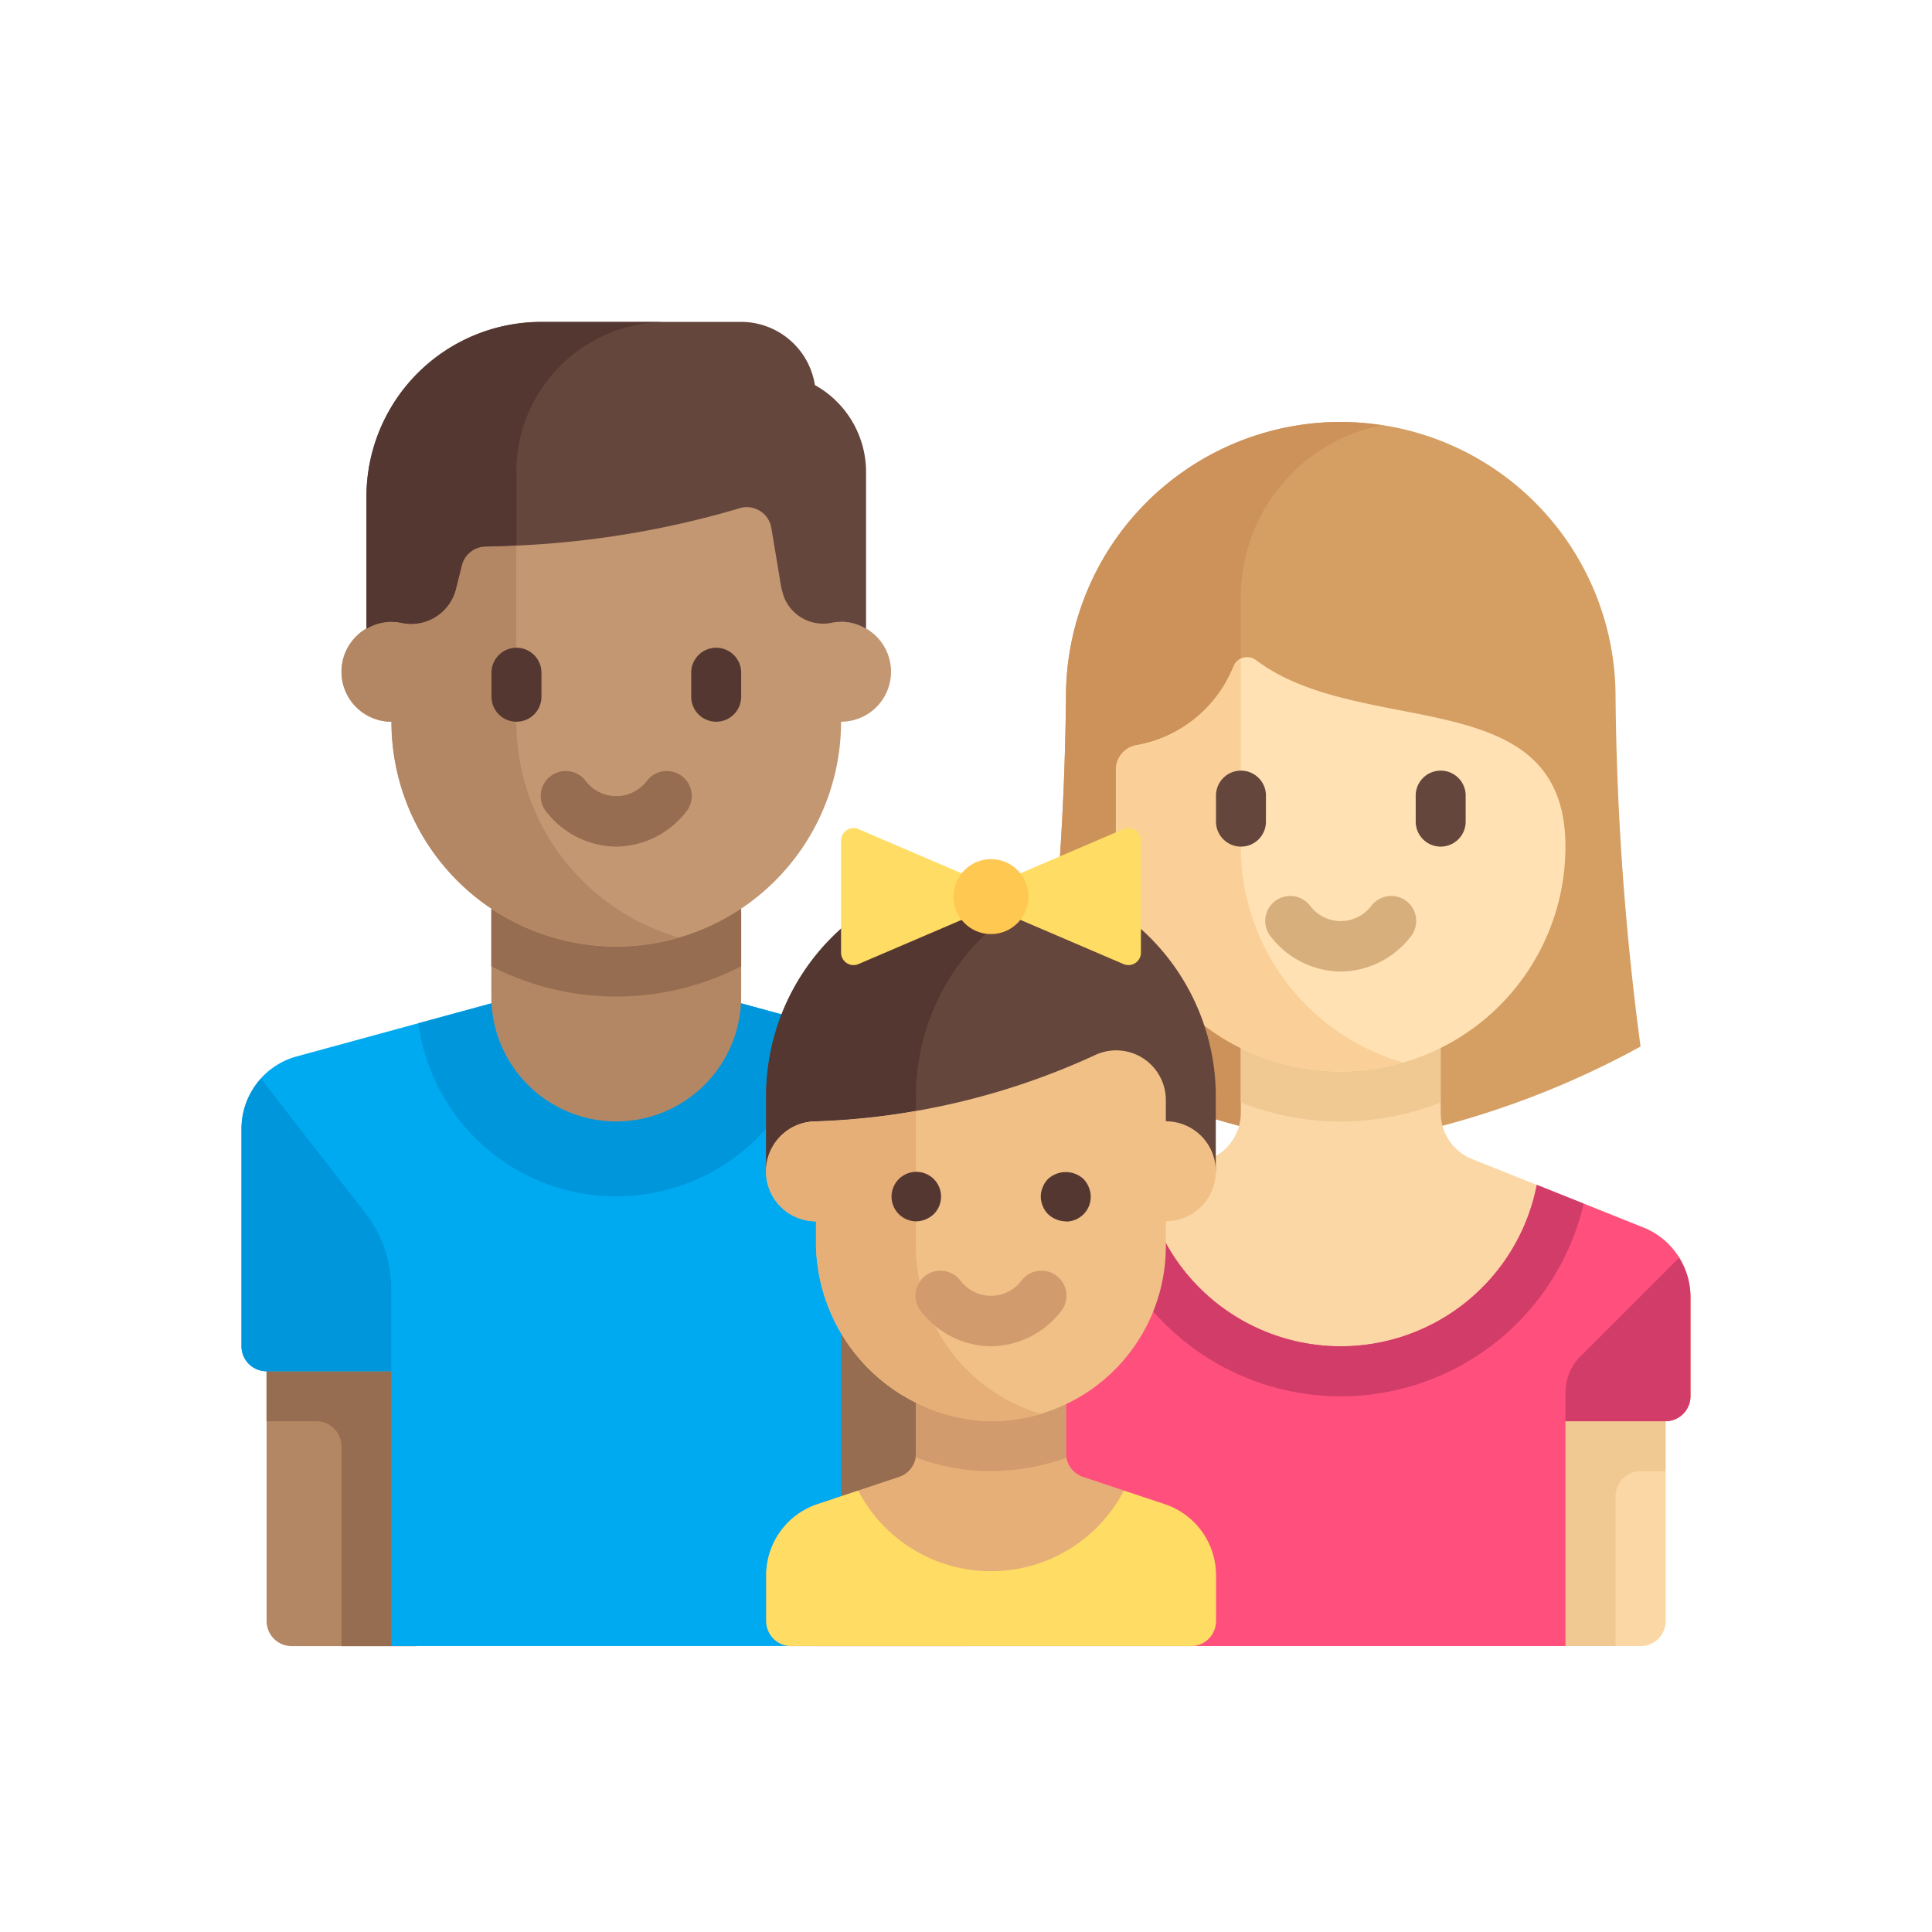 <svg xmlns="http://www.w3.org/2000/svg" viewBox="0 0 48 48">
  <defs>
    <style>
      .cls-1 {
        fill: none;
      }

      .cls-2 {
        fill: #d59f63;
      }

      .cls-3 {
        fill: #cd915a;
      }

      .cls-4 {
        fill: #fad7a5;
      }

      .cls-5 {
        fill: #f0c891;
      }

      .cls-6 {
        fill: #ffe1b4;
      }

      .cls-7 {
        fill: #fad098;
      }

      .cls-8 {
        fill: #d7af7d;
      }

      .cls-9 {
        fill: #64463c;
      }

      .cls-10 {
        fill: #ff507d;
      }

      .cls-11 {
        fill: #d23c69;
      }

      .cls-12 {
        fill: #b48764;
      }

      .cls-13 {
        fill: #966d50;
      }

      .cls-14 {
        fill: #00aaf0;
      }

      .cls-15 {
        fill: #0096dc;
      }

      .cls-16 {
        fill: #c39772;
      }

      .cls-17 {
        fill: #553732;
      }

      .cls-18 {
        fill: #e6af78;
      }

      .cls-19 {
        fill: #d29b6e;
      }

      .cls-20 {
        fill: #f0c087;
      }

      .cls-21 {
        fill: #ffdc64;
      }

      .cls-22 {
        fill: #ffc850;
      }
    </style>
  </defs>
  <g id="family-small" transform="translate(-1079 -681)">
    <g id="Group_844" data-name="Group 844" transform="translate(-11625 771)">
      <g id="Group_827" data-name="Group 827" transform="translate(-3213 4478)">
        <rect id="Rectangle_395" data-name="Rectangle 395" class="cls-1" width="48" height="48" transform="translate(15917 -4568)"/>
      </g>
    </g>
    <g id="family_2_" data-name="family (2)" transform="translate(1085 666.932)">
      <path id="Path_1031" data-name="Path 1031" class="cls-2" d="M289.932,57.379h0a6.828,6.828,0,0,1,6.828,6.828h0a70.421,70.421,0,0,0,.621,8.69,21.924,21.924,0,0,1-7.448,2.483,21.926,21.926,0,0,1-7.448-2.483,70.421,70.421,0,0,0,.621-8.69h0a6.827,6.827,0,0,1,6.827-6.828Z" transform="translate(-262.622 -32.828)"/>
      <path id="Path_1032" data-name="Path 1032" class="cls-3" d="M287.448,63.586V61.724a4.345,4.345,0,0,1,3.5-4.261,6.844,6.844,0,0,0-1.016-.084h0a6.828,6.828,0,0,0-6.828,6.828,70.421,70.421,0,0,1-.621,8.69,21.924,21.924,0,0,0,7.448,2.483v-9.31Z" transform="translate(-262.62 -32.828)"/>
      <path id="Path_1033" data-name="Path 1033" class="cls-4" d="M281.036,274.36l-4.256-1.7a1.241,1.241,0,0,1-.78-1.153v-2.263h-4.966v2.263a1.241,1.241,0,0,1-.78,1.153L266,274.36a1.862,1.862,0,0,0-1.171,1.729v2.463a.621.621,0,0,0,.621.621h0v5.586h15.517a.621.621,0,0,0,.621-.621v-4.966h0a.621.621,0,0,0,.621-.621v-2.463A1.862,1.862,0,0,0,281.036,274.36Z" transform="translate(-246.206 -229.795)"/>
      <g id="Group_852" data-name="Group 852" transform="translate(24.827 39.447)">
        <path id="Path_1034" data-name="Path 1034" class="cls-5" d="M462.137,401.655v1.862h-.621a.621.621,0,0,0-.621.621v3.724h-1.862v-6.207h3.1Z" transform="translate(-451.585 -392.345)"/>
        <path id="Path_1035" data-name="Path 1035" class="cls-5" d="M353.1,271.252a6.737,6.737,0,0,0,4.965,0v-2.009H353.1v2.009Z" transform="translate(-353.102 -269.243)"/>
      </g>
      <path id="Path_1036" data-name="Path 1036" class="cls-6" d="M314.552,150.786h0a5.586,5.586,0,0,1-5.586-5.586v-1.914a.618.618,0,0,1,.526-.609,3.2,3.2,0,0,0,2.4-1.966.366.366,0,0,1,.557-.145c2.63,1.984,7.686.5,7.686,4.633h0A5.586,5.586,0,0,1,314.552,150.786Z" transform="translate(-287.242 -110.097)"/>
      <path id="Path_1037" data-name="Path 1037" class="cls-7" d="M312.068,145.826v-4.66a.357.357,0,0,0-.174.172,3.2,3.2,0,0,1-2.4,1.966.618.618,0,0,0-.526.609v1.914a5.577,5.577,0,0,0,7.138,5.363A5.585,5.585,0,0,1,312.068,145.826Z" transform="translate(-287.241 -110.724)"/>
      <path id="Path_1038" data-name="Path 1038" class="cls-8" d="M363.792,226.967a2.226,2.226,0,0,1-1.723-.85.621.621,0,1,1,.964-.782.952.952,0,0,0,1.519,0,.621.621,0,1,1,.964.782A2.225,2.225,0,0,1,363.792,226.967Z" transform="translate(-336.482 -188.761)"/>
      <g id="Group_853" data-name="Group 853" transform="translate(24.207 33.24)">
        <path id="Path_1039" data-name="Path 1039" class="cls-9" d="M415.517,182.826a.621.621,0,0,1-.621-.621v-.621a.621.621,0,1,1,1.241,0v.621A.621.621,0,0,1,415.517,182.826Z" transform="translate(-409.93 -180.964)"/>
        <path id="Path_1040" data-name="Path 1040" class="cls-9" d="M344.9,182.826a.621.621,0,0,1-.621-.621v-.621a.621.621,0,1,1,1.241,0v.621A.62.62,0,0,1,344.9,182.826Z" transform="translate(-344.275 -180.964)"/>
      </g>
      <path id="Path_1041" data-name="Path 1041" class="cls-10" d="M281.037,328.028l-2.648-1.059a4.964,4.964,0,0,1-9.743,0L266,328.028a1.862,1.862,0,0,0-1.171,1.729v8.67H279.1v-5.586h2.483a.621.621,0,0,0,.621-.621v-2.463A1.862,1.862,0,0,0,281.037,328.028Z" transform="translate(-246.207 -283.463)"/>
      <g id="Group_854" data-name="Group 854" transform="translate(21.273 43.506)">
        <path id="Path_1042" data-name="Path 1042" class="cls-11" d="M313.464,326.969a4.964,4.964,0,0,1-9.743,0l-1.165.466a6.2,6.2,0,0,0,12.074,0Z" transform="translate(-302.556 -326.969)"/>
        <path id="Path_1043" data-name="Path 1043" class="cls-11" d="M467.862,356.041a1.241,1.241,0,0,1,.364-.878l2.457-2.457a1.856,1.856,0,0,1,.282.978v2.463a.621.621,0,0,1-.621.621h-2.483v-.727Z" transform="translate(-456.239 -350.896)"/>
      </g>
      <path id="Path_1044" data-name="Path 1044" class="cls-12" d="M12.551,383.241h-3.1a.621.621,0,0,1-.621-.621v-7.448h3.724Z" transform="translate(-8.206 -328.276)"/>
      <g id="Group_855" data-name="Group 855" transform="translate(0.621 46.896)">
        <path id="Path_1045" data-name="Path 1045" class="cls-13" d="M8.828,392.828v1.241h1.241a.621.621,0,0,1,.621.621v4.966h1.862v-6.828H8.828Z" transform="translate(-8.828 -391.586)"/>
        <rect id="Rectangle_408" data-name="Rectangle 408" class="cls-13" width="3.724" height="8.069" transform="translate(13.655 0)"/>
      </g>
      <path id="Path_1046" data-name="Path 1046" class="cls-14" d="M17.249,261.9l-5.455-1.488H6.828L1.372,261.9A1.862,1.862,0,0,0,0,263.7V269.1a.621.621,0,0,0,.621.621h3.1v6.828H14.9v-8.224h3.724V263.7A1.862,1.862,0,0,0,17.249,261.9Z" transform="translate(0 -221.586)"/>
      <path id="Path_1047" data-name="Path 1047" class="cls-15" d="M69.895,260.414H64.929l-2.433.664a4.96,4.96,0,0,0,9.832,0Z" transform="translate(-58.102 -221.587)"/>
      <path id="Path_1048" data-name="Path 1048" class="cls-12" d="M88.276,229.517v2.172a3.1,3.1,0,1,0,6.207,0v-2.172Z" transform="translate(-82.069 -192.863)"/>
      <path id="Path_1049" data-name="Path 1049" class="cls-13" d="M88.276,230.938a6.782,6.782,0,0,0,6.207,0v-1.421H88.276Z" transform="translate(-82.069 -192.863)"/>
      <path id="Path_1050" data-name="Path 1050" class="cls-16" d="M47.725,78.758V75.034H36.552v3.724a1.241,1.241,0,0,0,0,2.483,5.586,5.586,0,1,0,11.172,0,1.241,1.241,0,0,0,0-2.483Z" transform="translate(-32.828 -49.242)"/>
      <path id="Path_1051" data-name="Path 1051" class="cls-12" d="M39.656,81.241V75.034h-3.1v3.724a1.241,1.241,0,0,0,0,2.483A5.577,5.577,0,0,0,43.69,86.6,5.585,5.585,0,0,1,39.656,81.241Z" transform="translate(-32.828 -49.242)"/>
      <path id="Path_1052" data-name="Path 1052" class="cls-13" d="M107.792,182.831a2.226,2.226,0,0,1-1.723-.85.621.621,0,1,1,.964-.782.952.952,0,0,0,1.519,0,.621.621,0,1,1,.964.782A2.225,2.225,0,0,1,107.792,182.831Z" transform="translate(-98.482 -147.729)"/>
      <g id="Group_856" data-name="Group 856" transform="translate(6.207 30.137)">
        <path id="Path_1053" data-name="Path 1053" class="cls-17" d="M88.9,138.688a.621.621,0,0,1-.621-.621v-.621a.621.621,0,0,1,1.241,0v.621A.62.62,0,0,1,88.9,138.688Z" transform="translate(-88.275 -136.826)"/>
        <path id="Path_1054" data-name="Path 1054" class="cls-17" d="M159.517,138.688a.621.621,0,0,1-.621-.621v-.621a.621.621,0,0,1,1.241,0v.621A.621.621,0,0,1,159.517,138.688Z" transform="translate(-153.93 -136.826)"/>
      </g>
      <path id="Path_1055" data-name="Path 1055" class="cls-9" d="M54.523,28.926a1.045,1.045,0,0,0,1.2.609,1.2,1.2,0,0,1,.208-.018,1.229,1.229,0,0,1,.621.172v-3.9a2.472,2.472,0,0,0-1.271-2.154,1.858,1.858,0,0,0-1.833-1.57H48.483a4.345,4.345,0,0,0-4.345,4.345v3.276a1.228,1.228,0,0,1,.621-.172,1.2,1.2,0,0,1,.233.023,1.147,1.147,0,0,0,1.361-.812h0l.153-.611a.617.617,0,0,1,.582-.47,23.073,23.073,0,0,0,6.282-.937.62.62,0,0,1,.829.477l.232,1.394A1.817,1.817,0,0,0,54.523,28.926Z" transform="translate(-41.035)"/>
      <path id="Path_1056" data-name="Path 1056" class="cls-17" d="M47.862,25.792a3.724,3.724,0,0,1,3.724-3.724h-3.1a4.345,4.345,0,0,0-4.345,4.345v3.276a1.228,1.228,0,0,1,.621-.172,1.2,1.2,0,0,1,.233.023,1.147,1.147,0,0,0,1.361-.812l.153-.611a.617.617,0,0,1,.582-.47c.2-.005.469-.015.775-.031V25.792Z" transform="translate(-41.035)"/>
      <path id="Path_1057" data-name="Path 1057" class="cls-15" d="M0,290.684v5.405a.621.621,0,0,0,.621.621h3.1v-2.039a3.1,3.1,0,0,0-.654-1.905L.484,289.441A1.854,1.854,0,0,0,0,290.684Z" transform="translate(0 -248.573)"/>
      <path id="Path_1058" data-name="Path 1058" class="cls-18" d="M195.28,404.335l-2.026-.675a.621.621,0,0,1-.424-.589v-1.415h-3.724v1.415a.621.621,0,0,1-.424.589l-2.026.675a1.862,1.862,0,0,0-1.273,1.767v1.141a.621.621,0,0,0,.621.621h9.931a.621.621,0,0,0,.621-.621V406.1A1.862,1.862,0,0,0,195.28,404.335Z" transform="translate(-172.346 -352.898)"/>
      <path id="Path_1059" data-name="Path 1059" class="cls-19" d="M238.13,401.655v1.415a.606.606,0,0,1-.016.1,5.3,5.3,0,0,0,1.707.343l.171,0a5.547,5.547,0,0,0,1.88-.332.6.6,0,0,1-.018-.115v-1.415Z" transform="translate(-221.372 -352.897)"/>
      <path id="Path_1060" data-name="Path 1060" class="cls-9" d="M190.966,216.276h0a5.586,5.586,0,0,0-5.586,5.586v1.862h11.172v-1.862A5.586,5.586,0,0,0,190.966,216.276Z" transform="translate(-172.346 -180.553)"/>
      <path id="Path_1061" data-name="Path 1061" class="cls-17" d="M192.827,216.6a5.574,5.574,0,0,0-7.448,5.262v1.862H189.1v-1.862A5.584,5.584,0,0,1,192.827,216.6Z" transform="translate(-172.345 -180.553)"/>
      <path id="Path_1062" data-name="Path 1062" class="cls-20" d="M195.311,281.278v-.537a1.234,1.234,0,0,0-1.783-1.1,18.007,18.007,0,0,1-6.906,1.634,1.241,1.241,0,0,0,0,2.483v.438a4.466,4.466,0,0,0,4.211,4.525,4.345,4.345,0,0,0,4.478-4.343v-.621a1.241,1.241,0,0,0,0-2.483Z" transform="translate(-172.346 -239.348)"/>
      <path id="Path_1063" data-name="Path 1063" class="cls-21" d="M218.879,200.921l-3.292,1.411-3.292-1.411a.31.31,0,0,0-.433.285v2.783a.31.31,0,0,0,.433.285l3.292-1.411,3.292,1.411a.31.31,0,0,0,.433-.285v-2.783A.31.31,0,0,0,218.879,200.921Z" transform="translate(-196.966 -166.254)"/>
      <path id="Path_1064" data-name="Path 1064" class="cls-18" d="M189.1,304.226v-3.363a16.321,16.321,0,0,1-2.483.259,1.241,1.241,0,0,0,0,2.483v.438a4.466,4.466,0,0,0,4.211,4.525,4.348,4.348,0,0,0,1.375-.18A4.345,4.345,0,0,1,189.1,304.226Z" transform="translate(-172.346 -259.192)"/>
      <path id="Path_1065" data-name="Path 1065" class="cls-19" d="M240.206,359.383a2.226,2.226,0,0,1-1.723-.85.621.621,0,1,1,.964-.782.952.952,0,0,0,1.519,0,.621.621,0,1,1,.964.782A2.226,2.226,0,0,1,240.206,359.383Z" transform="translate(-221.586 -311.867)"/>
      <g id="Group_857" data-name="Group 857" transform="translate(16.138 43.179)">
        <path id="Path_1066" data-name="Path 1066" class="cls-17" d="M230.139,323.551a.615.615,0,1,1,.441-.18A.653.653,0,0,1,230.139,323.551Z" transform="translate(-229.518 -322.318)"/>
        <path id="Path_1067" data-name="Path 1067" class="cls-17" d="M283.1,323.551a.653.653,0,0,1-.441-.18.58.58,0,0,1-.13-.2.585.585,0,0,1,0-.472.577.577,0,0,1,.13-.2.65.65,0,0,1,.881,0,.636.636,0,0,1,.13.2.62.62,0,0,1,.05.236.615.615,0,0,1-.621.621Z" transform="translate(-278.759 -322.318)"/>
      </g>
      <path id="Path_1068" data-name="Path 1068" class="cls-21" d="M195.28,435.3l-1.012-.337a3.721,3.721,0,0,1-6.6,0l-1.012.337a1.862,1.862,0,0,0-1.273,1.767V438.2a.621.621,0,0,0,.621.621h9.931a.621.621,0,0,0,.621-.621v-1.141A1.862,1.862,0,0,0,195.28,435.3Z" transform="translate(-172.346 -383.86)"/>
      <circle id="Ellipse_119" data-name="Ellipse 119" class="cls-22" cx="0.931" cy="0.931" r="0.931" transform="translate(17.69 35.413)"/>
    </g>
  </g>
</svg>
